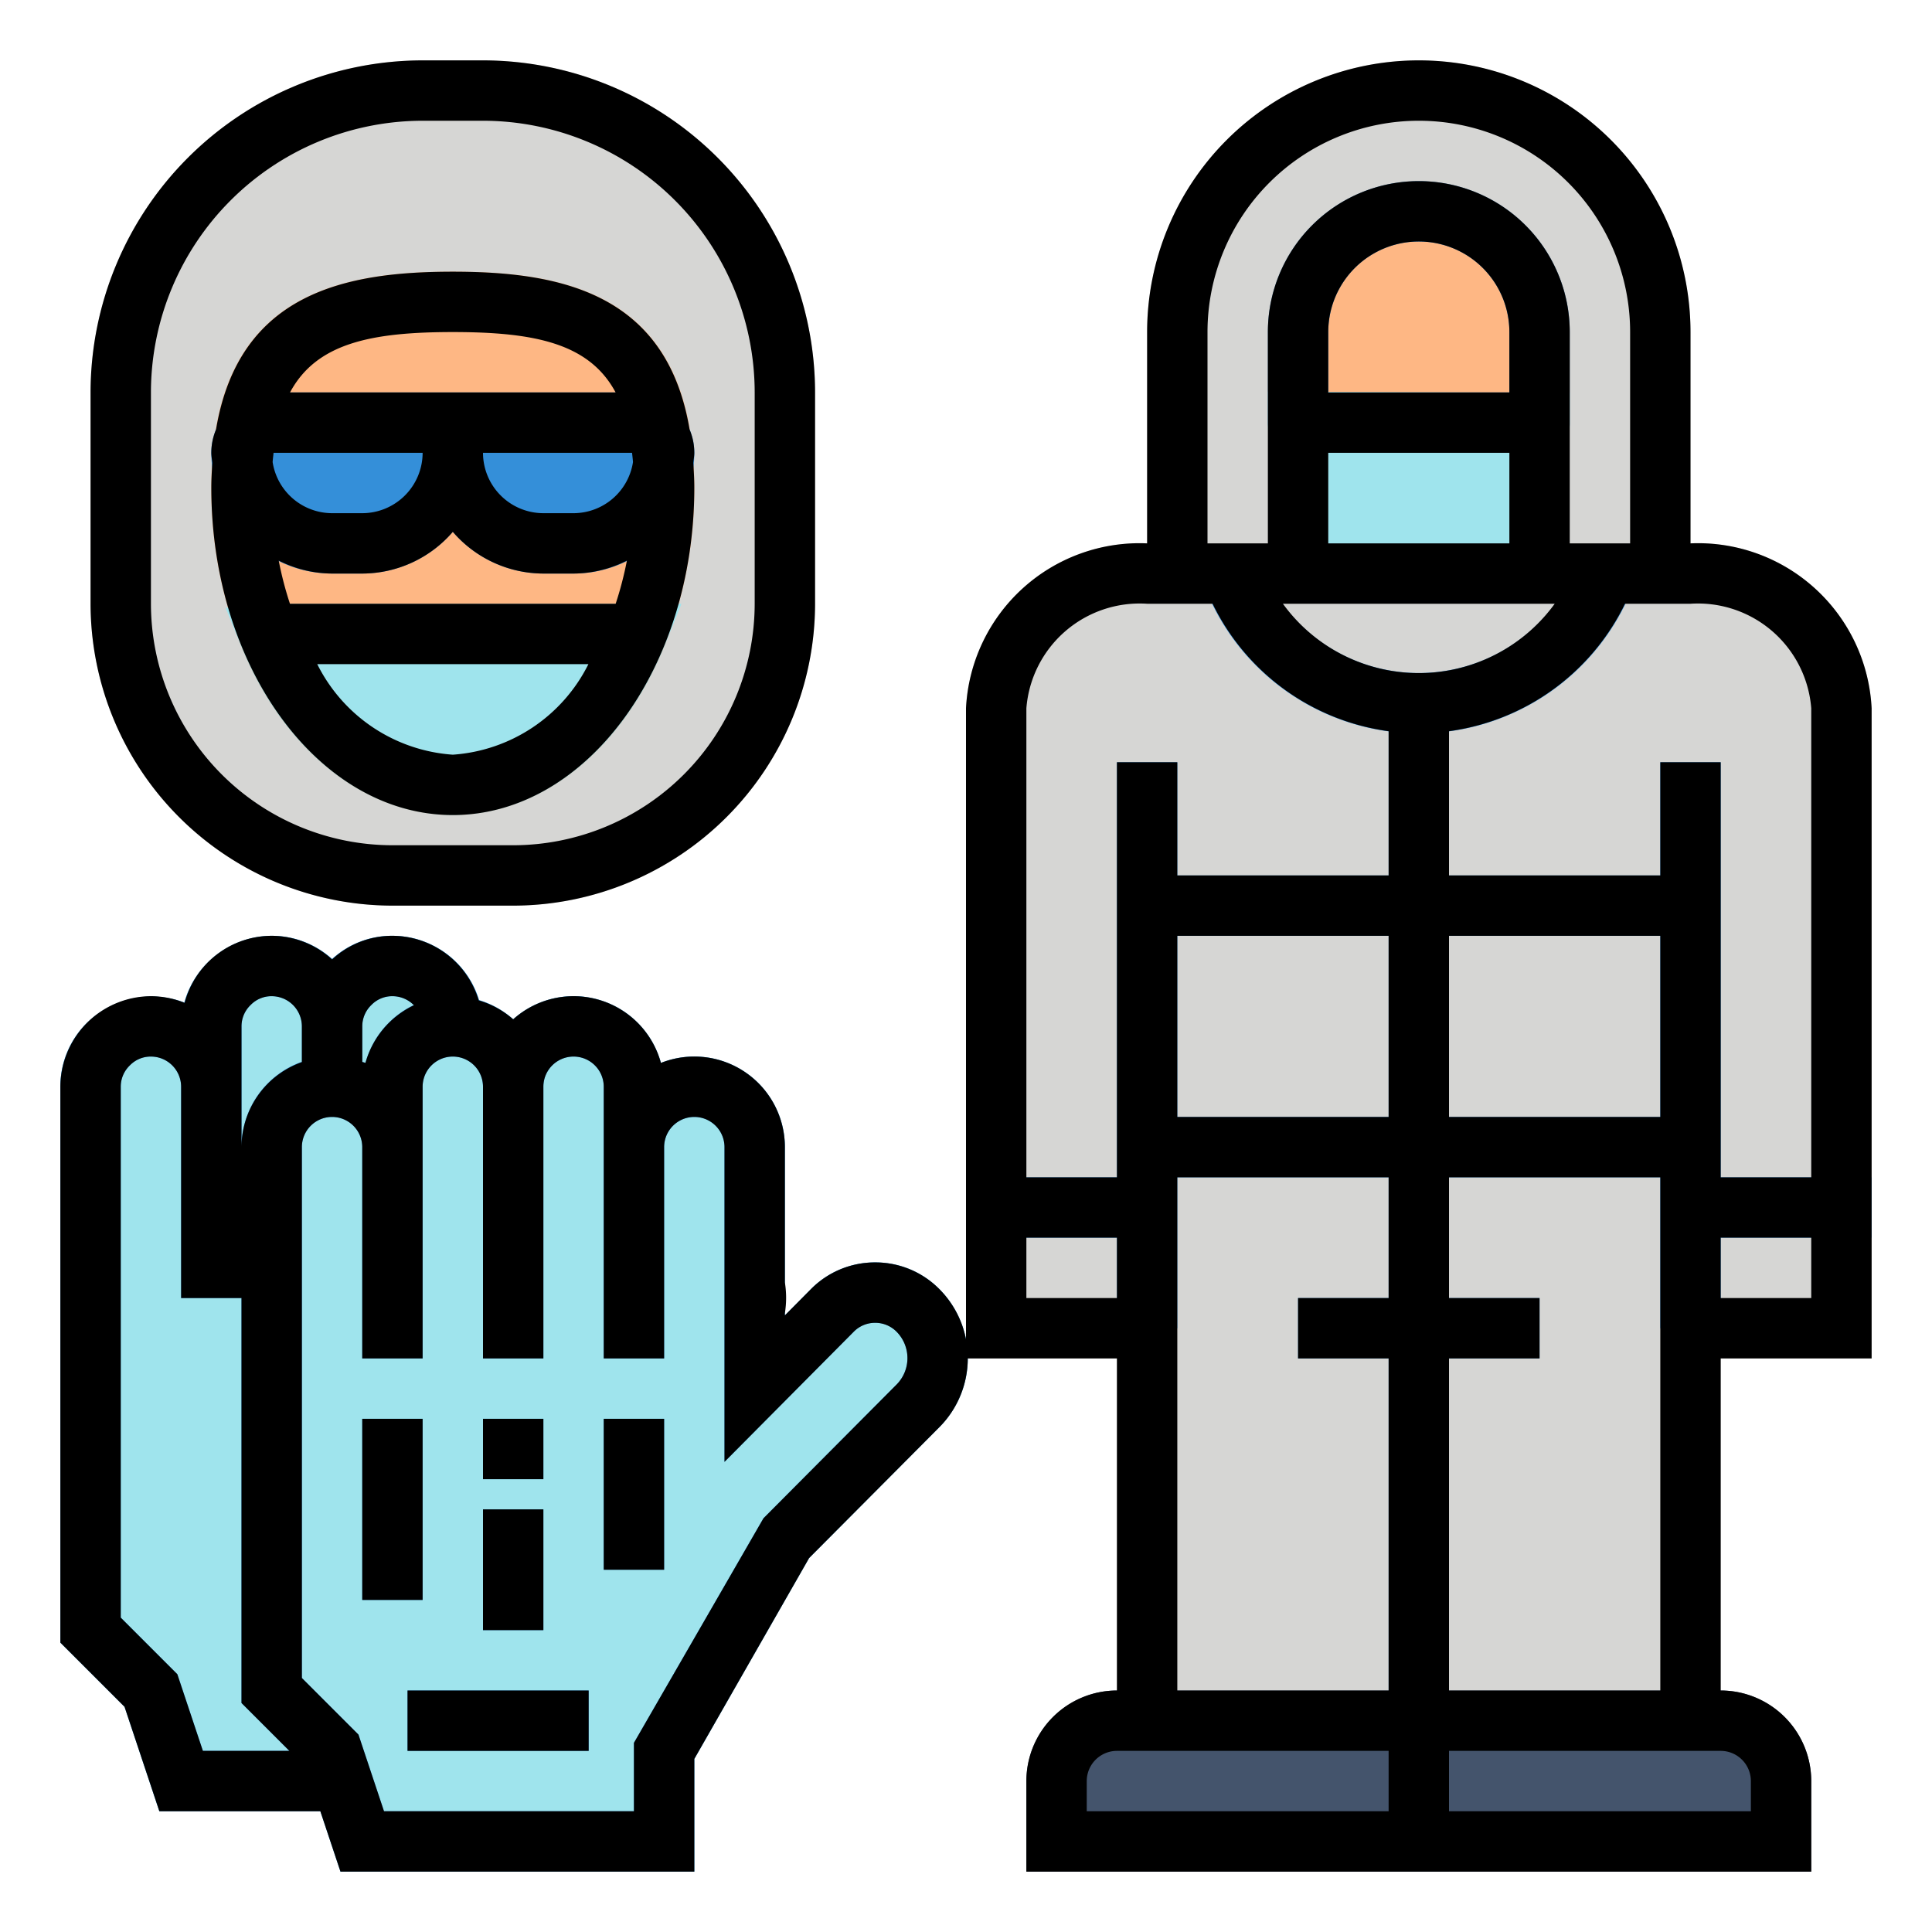 <svg xmlns="http://www.w3.org/2000/svg" viewBox="0 0 64 64"><defs><style>.cls-1{fill:#d6d6d4;}.cls-2{fill:#348fd9;}.cls-3{fill:#44546c;}.cls-4{fill:#feb784;}.cls-5{fill:#9fe4ed;}</style></defs><g data-name="filled outline"><rect class="cls-1" height="33" width="20" x="37" y="24"></rect><rect class="cls-2" height="24" width="2" x="46" y="38"></rect><path class="cls-3" d="M37,56a3.003,3.003,0,0,0-3,3v3H48V56Z"></path><path class="cls-3" d="M57,56H46v6H60V59A3.003,3.003,0,0,0,57,56Z"></path><path class="cls-1" d="M47,2a9.01,9.01,0,0,0-9,9v9H56V11A9.01,9.01,0,0,0,47,2Z"></path><path class="cls-1" d="M56,18H38a5.757,5.757,0,0,0-6,5.464V45H62V23.464A5.757,5.757,0,0,0,56,18Z"></path><path class="cls-2" d="M47,24.296a7.631,7.631,0,0,1-6.965-4.549l1.828-.811a5.607,5.607,0,0,0,10.273,0l1.828.811A7.631,7.631,0,0,1,47,24.296Z"></path><rect class="cls-2" height="2" width="8" x="43" y="43"></rect><rect class="cls-2" height="18.75" width="2" x="37" y="25.25"></rect><rect class="cls-2" height="18.75" width="2" x="55" y="25.25"></rect><rect class="cls-2" height="2" width="18" x="38" y="37"></rect><rect class="cls-2" height="2" width="18" x="38" y="29"></rect><rect class="cls-2" height="21" width="2" x="46" y="23"></rect><path class="cls-4" d="M47,6a5.006,5.006,0,0,0-5,5v3a1,1,0,0,0,1,1h7.793a1.024,1.024,0,0,0,.207.021,1,1,0,0,0,1-1V11A5.006,5.006,0,0,0,47,6Z"></path><path class="cls-2" d="M51,15.021A1.024,1.024,0,0,1,50.793,15H43a1,1,0,0,1-1-1V11a5,5,0,0,1,10,0v3.022A1,1,0,0,1,51,15.021ZM44,13h6V11a3,3,0,0,0-6,0Z"></path><path class="cls-5" d="M42,12.975V14a5,5,0,0,0,5,5h0a5,5,0,0,0,5-5v-.983Z"></path><rect class="cls-2" height="2" width="5" x="32" y="39"></rect><rect class="cls-2" height="2" width="5" x="57" y="39"></rect><path class="cls-1" d="M16,2H14A11.012,11.012,0,0,0,3,13v7A10.012,10.012,0,0,0,13,30h4A10.012,10.012,0,0,0,27,20V13A11.012,11.012,0,0,0,16,2Z"></path><path class="cls-4" d="M15,9c-3.956,0-8,.85-8,7.154A14.109,14.109,0,0,0,7.991,21.41C9.394,24.858,12.079,27,15,27c2.934,0,5.625-2.155,7.022-5.625v-.001A14.103,14.103,0,0,0,23,16.154C23,9.85,18.956,9,15,9Z"></path><path class="cls-2" d="M21,13H9a2.003,2.003,0,0,0-2,2,4.004,4.004,0,0,0,4,4h1a3.974,3.974,0,0,0,3-1.382A3.974,3.974,0,0,0,18,19h1a4.004,4.004,0,0,0,4-4A2.003,2.003,0,0,0,21,13Z"></path><path class="cls-5" d="M20.632,20l-11.335.003-1.823.134L7.991,21.41C9.394,24.858,12.079,27,15,27c2.934,0,5.625-2.155,7.022-5.625l.552-1.371Z"></path><path class="cls-5" d="M13,31a2.938,2.938,0,0,0-1.999.767A2.987,2.987,0,0,0,9,31a3.028,3.028,0,0,0-2.896,2.21,3.063,3.063,0,0,0-3.212.663A2.94,2.94,0,0,0,2,36V54.414L4.126,56.54,5.279,60h6.915l3.795-25.855L16,34A3.003,3.003,0,0,0,13,31Z"></path><path class="cls-2" d="M12.194,60H5.279L4.126,56.54,2,54.414V36a2.94,2.94,0,0,1,.893-2.127,3.063,3.063,0,0,1,3.212-.663A3.028,3.028,0,0,1,9,31a2.987,2.987,0,0,1,2.001.767A2.938,2.938,0,0,1,13,31a3.003,3.003,0,0,1,3,3l-.011.145ZM6.721,58h3.745L13.998,33.94A1.001,1.001,0,0,0,13,33a.959.959,0,0,0-.693.287A.977.977,0,0,0,12,34v2H10V34a1.001,1.001,0,0,0-1-1,.959.959,0,0,0-.693.287A.977.977,0,0,0,8,34v9H6V36a1.001,1.001,0,0,0-1-1,.959.959,0,0,0-.693.287A.977.977,0,0,0,4,36V53.586L5.874,55.46Z"></path><path class="cls-5" d="M31.112,42.698a2.978,2.978,0,0,0-2.121-.879h-.006a2.981,2.981,0,0,0-2.123.886L26,43.574V38a3,3,0,0,0-4.106-2.789A2.998,2.998,0,0,0,17,33.766a2.998,2.998,0,0,0-4.894,1.445A3,3,0,0,0,8,38V56.414L10.126,58.54,11.279,62H23V58.266l3.803-6.654,4.316-4.336A3.245,3.245,0,0,0,31.112,42.698Z"></path><path class="cls-2" d="M23,62H11.279L10.126,58.54,8,56.414V38a3,3,0,0,1,4.106-2.789A2.998,2.998,0,0,1,17,33.766a2.998,2.998,0,0,1,4.894,1.445A3,3,0,0,1,26,38v5.574l.862-.869a2.981,2.981,0,0,1,2.123-.886h.006a2.978,2.978,0,0,1,2.121.879,3.245,3.245,0,0,1,.006,4.577l-4.316,4.336L23,58.266ZM12.721,60H21V57.734l4.291-7.44,4.409-4.43a1.243,1.243,0,0,0-.002-1.753.993.993,0,0,0-.707-.293h-.002a.991.991,0,0,0-.707.295L24,48.426V38a1,1,0,0,0-2,0v7H20V36a1,1,0,0,0-2,0v9H16V36a1,1,0,0,0-2,0v9H12V38a1,1,0,0,0-2,0V55.586L11.874,57.46Z"></path><rect class="cls-2" height="6" width="2" x="12" y="47"></rect><rect class="cls-2" height="2" width="2" x="16" y="47"></rect><rect class="cls-2" height="4" width="2" x="16" y="50"></rect><rect class="cls-2" height="5" width="2" x="20" y="47"></rect><rect class="cls-2" height="2" width="6" x="13.5" y="56"></rect><path d="M62,45V23.464A5.757,5.757,0,0,0,56,18V11a9,9,0,0,0-18,0v7a5.757,5.757,0,0,0-6,5.464V44.369a3.222,3.222,0,0,0-.888-1.671,2.978,2.978,0,0,0-2.121-.879h-.006a2.981,2.981,0,0,0-2.123.886L26,43.574V43.501a3.184,3.184,0,0,0,0-1.02V38a3,3,0,0,0-4.106-2.789A2.998,2.998,0,0,0,17,33.766a2.999,2.999,0,0,0-1.141-.627A2.994,2.994,0,0,0,13,31a2.922,2.922,0,0,0-1.998.782A2.977,2.977,0,0,0,9,31a2.99,2.99,0,0,0-2.885,2.22A2.977,2.977,0,0,0,5,33a3.014,3.014,0,0,0-3,3V54.414L4.126,56.54,5.279,60h5.333l.667,2H23V58.266l3.803-6.654,4.316-4.336A3.226,3.226,0,0,0,32.058,45H37V56a3.003,3.003,0,0,0-3,3v3H60V59a3.003,3.003,0,0,0-3-3V45ZM12.307,33.287A.959.959,0,0,1,13,33a.995.995,0,0,1,.712.3,3.005,3.005,0,0,0-1.606,1.91c-.034-.013-.071-.019-.105-.031V34A.977.977,0,0,1,12.307,33.287ZM8,34a.977.977,0,0,1,.307-.713A.959.959,0,0,1,9,33a1.001,1.001,0,0,1,1,1v1.184A2.995,2.995,0,0,0,8,38ZM5.874,55.46,4,53.586V36a.977.977,0,0,1,.307-.713A.959.959,0,0,1,5,35a1.001,1.001,0,0,1,1,1v7H8V56.414L9.586,58H6.721ZM29.7,45.865l-4.409,4.43L21,57.734V60H12.721l-.847-2.54L10,55.586V38a1,1,0,0,1,2,0v7h2V36a1,1,0,0,1,2,0v9h2V36a1,1,0,0,1,2,0v9h2V38a1,1,0,0,1,2,0V48.426l4.282-4.311a.991.991,0,0,1,.707-.295h.002a.993.993,0,0,1,.707.293A1.243,1.243,0,0,1,29.7,45.865ZM57,43V41h3v2ZM39,31h7v6H39Zm9,0h7v6H48Zm12-7.536V39H57V25.25H55V29H48V24.222A7.623,7.623,0,0,0,53.83,20H56A3.765,3.765,0,0,1,60,23.464ZM50,13H44V11a3,3,0,0,1,6,0Zm-6,2h6v3H44Zm7.502,5a5.561,5.561,0,0,1-9.004,0ZM40,11a7,7,0,0,1,14,0v7H52V11a5,5,0,0,0-10,0v7H40Zm-2,9h2.17A7.623,7.623,0,0,0,46,24.222V29H39V25.25H37V39H34V23.464A3.765,3.765,0,0,1,38,20ZM34,43V41h3v2Zm5,2V39h7v4H43v2h3V56H39ZM38,60H36V59a1.001,1.001,0,0,1,1-1h9v2Zm20-1v1H48V58h9A1.001,1.001,0,0,1,58,59Zm-3-3H48V45h3V43H48V39h7V56Z"></path><path d="M13,30h4A10.012,10.012,0,0,0,27,20V13A11.012,11.012,0,0,0,16,2H14A11.012,11.012,0,0,0,3,13v7A10.012,10.012,0,0,0,13,30ZM5,13a9.01,9.01,0,0,1,9-9h2a9.01,9.01,0,0,1,9,9v7a8.009,8.009,0,0,1-8,8H13a8.009,8.009,0,0,1-8-8Z"></path><path d="M15,27c4.411,0,8-4.865,8-10.846,0-.288-.017-.553-.034-.819C22.976,15.223,23,15.115,23,15a1.987,1.987,0,0,0-.156-.771C22.081,9.678,18.509,9,15,9s-7.081.677-7.844,5.229A1.987,1.987,0,0,0,7,15c0,.115.024.223.034.336-.017.266-.034.53-.034.819C7,22.135,10.589,27,15,27Zm5.969-11.694A1.998,1.998,0,0,1,19,17H18a2.003,2.003,0,0,1-2-2h4.938C20.948,15.102,20.961,15.2,20.969,15.306ZM18,19h1a3.952,3.952,0,0,0,1.767-.429A11.591,11.591,0,0,1,20.395,20H9.605a11.591,11.591,0,0,1-.372-1.429A3.952,3.952,0,0,0,11,19h1a3.974,3.974,0,0,0,3-1.382A3.974,3.974,0,0,0,18,19Zm-6-2H11a1.998,1.998,0,0,1-1.969-1.694c.008-.107.021-.205.031-.306H14A2.003,2.003,0,0,1,12,17Zm3,8a5.437,5.437,0,0,1-4.491-3h8.983A5.437,5.437,0,0,1,15,25Zm0-14c2.719,0,4.522.374,5.393,2H9.607C10.478,11.374,12.281,11,15,11Z"></path><rect height="6" width="2" x="12" y="47"></rect><rect height="4" width="2" x="16" y="50"></rect><rect height="2" width="2" x="16" y="47"></rect><rect height="5" width="2" x="20" y="47"></rect><rect height="2" width="6" x="13.5" y="56"></rect></g></svg>